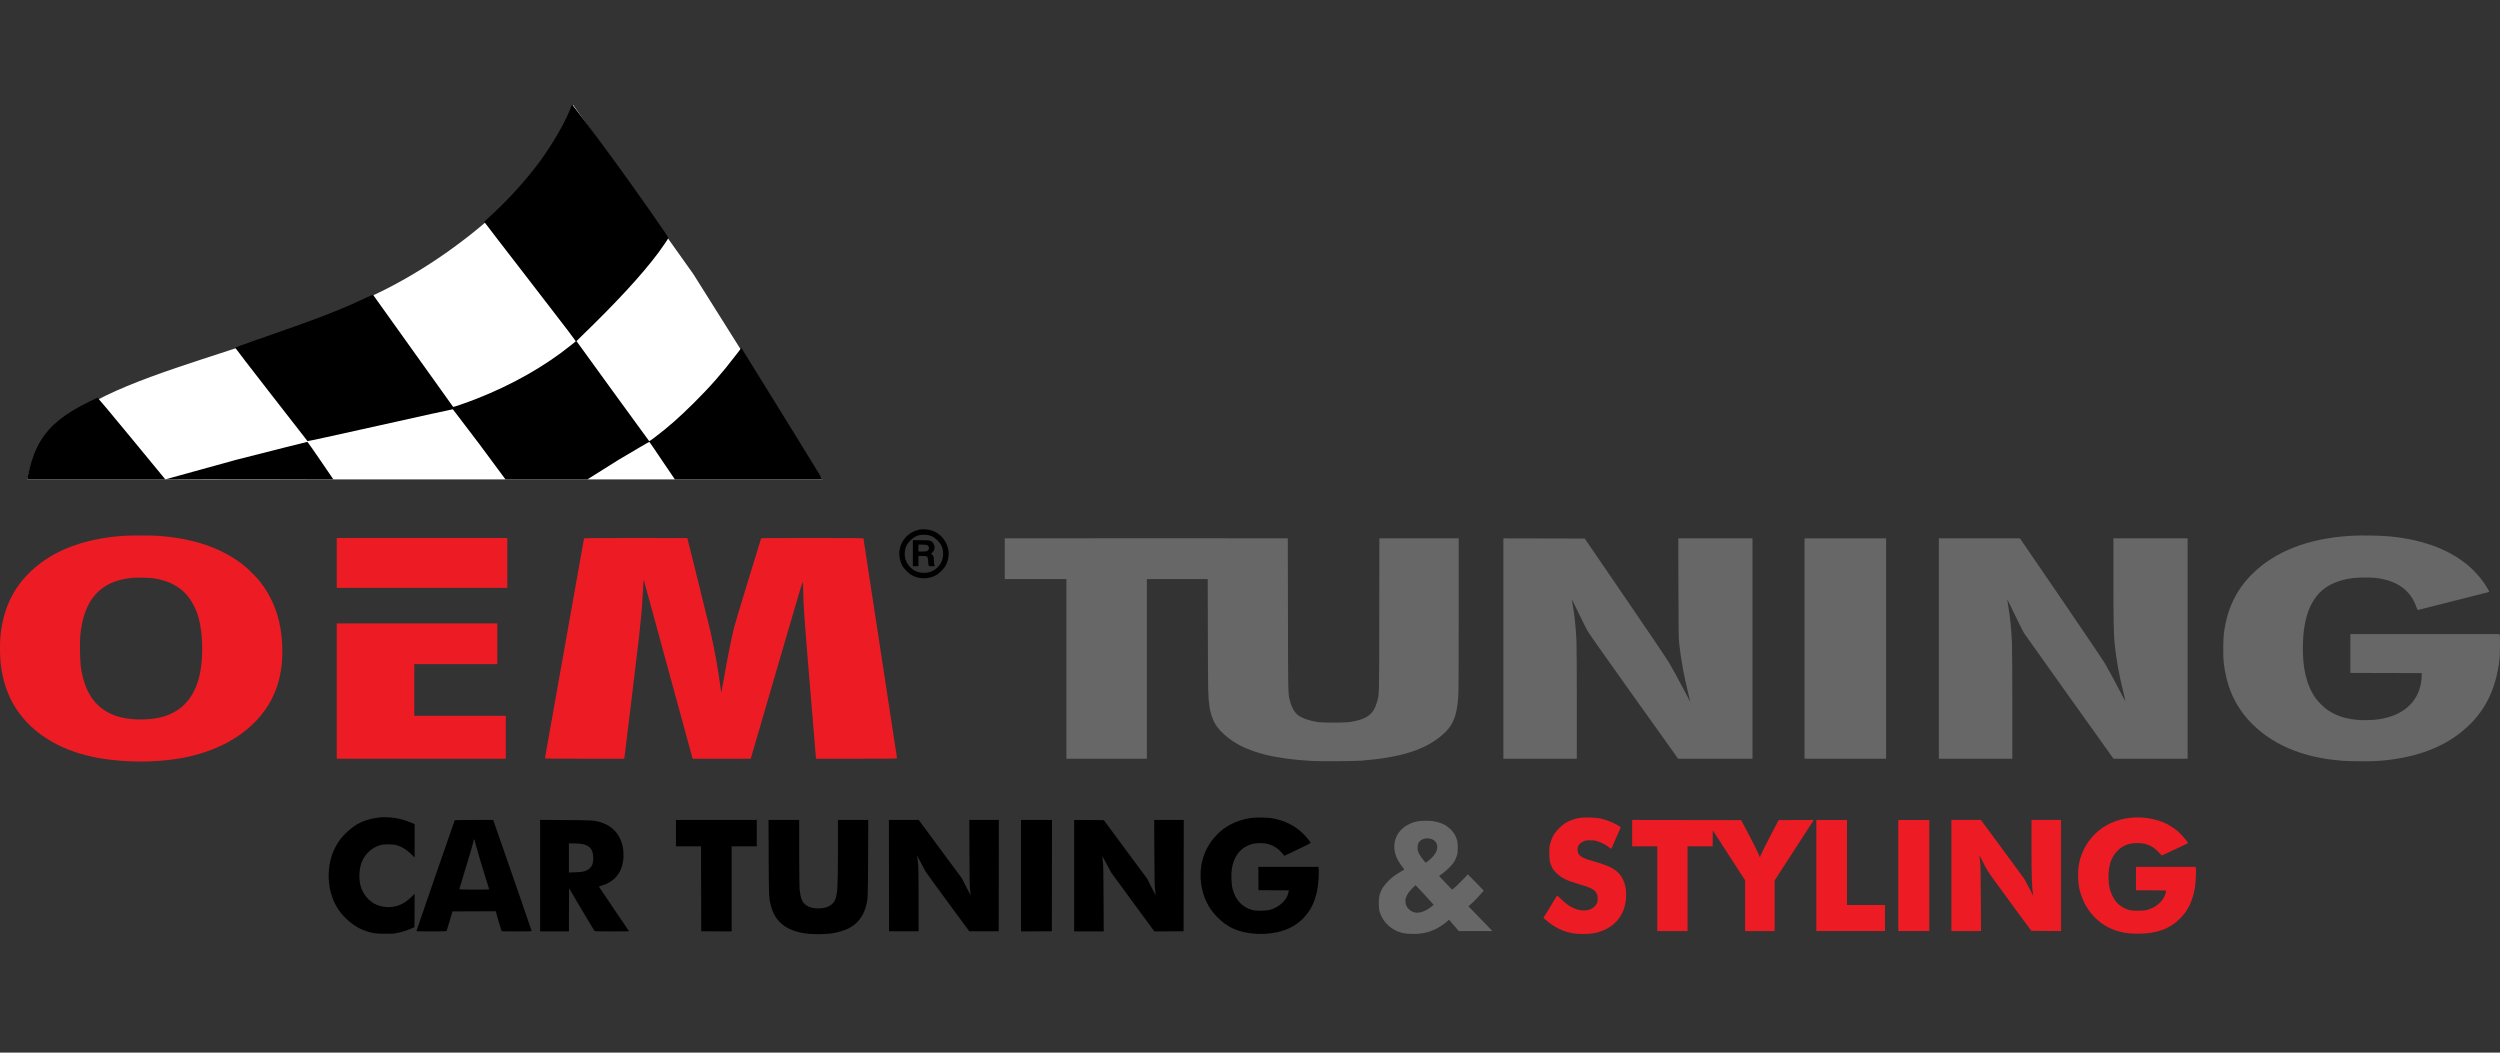 <svg width="190" height="80" viewBox="0 0 190 80" fill="none" xmlns="http://www.w3.org/2000/svg">
<rect x="0" y="0" width="190" height="80" fill="#333333" stroke="none"/>
<path d="M69.886 40.246C69.468 40.336 69.109 40.536 68.829 40.84C68.293 41.419 68.195 42.264 68.573 42.991C68.7 43.231 69.084 43.607 69.342 43.738C69.894 44.022 70.545 44.022 71.098 43.738C71.356 43.607 71.74 43.231 71.866 42.991C72.091 42.562 72.155 42.094 72.046 41.667C71.886 41.021 71.412 40.508 70.797 40.313C70.545 40.232 70.105 40.202 69.886 40.246ZM70.598 40.678C70.845 40.742 71.028 40.851 71.243 41.068C71.558 41.378 71.678 41.667 71.678 42.099C71.678 42.49 71.532 42.838 71.255 43.114C70.969 43.398 70.635 43.535 70.22 43.535C69.805 43.535 69.471 43.398 69.185 43.114C68.907 42.838 68.761 42.49 68.761 42.099C68.761 41.667 68.882 41.378 69.196 41.068C69.504 40.759 69.782 40.642 70.206 40.639C70.332 40.636 70.506 40.656 70.598 40.678Z" fill="black"/>
<path d="M69.378 42.044V43.033H69.589H69.799V42.643V42.253H70.091C70.495 42.253 70.514 42.27 70.537 42.635C70.565 43.055 70.548 43.033 70.826 43.033C70.955 43.033 71.061 43.025 71.061 43.011C71.061 43 71.042 42.966 71.019 42.938C70.991 42.899 70.977 42.813 70.977 42.654C70.977 42.345 70.955 42.261 70.854 42.164L70.764 42.08L70.868 41.977C71.07 41.776 71.081 41.498 70.899 41.252C70.767 41.077 70.674 41.054 69.99 41.054H69.378V42.044ZM70.456 41.428C70.652 41.509 70.643 41.818 70.444 41.888C70.394 41.904 70.228 41.918 70.077 41.918H69.799V41.654V41.389H70.08C70.259 41.389 70.397 41.403 70.456 41.428Z" fill="black"/>
<path d="M62.503 36.432H2.077C3.53 28.696 16.82 28.077 28.448 22.404C34.787 19.436 42.049 13.327 43.548 7.963L52.69 20.825L62.503 36.432Z" fill="white"/>
<path d="M43.46 7.979C43.064 9.1 42.066 10.858 41.011 12.293C39.951 13.731 38.462 15.361 37.129 16.545C36.95 16.704 36.801 16.846 36.801 16.858C36.801 16.871 38.375 18.914 40.296 21.4C43.087 25.011 43.782 25.925 43.752 25.948C43.729 25.964 43.553 26.106 43.356 26.265C41.395 27.842 38.896 29.258 36.24 30.297C35.455 30.607 34.459 30.95 34.437 30.922C34.428 30.916 33.065 29.004 31.402 26.675C29.741 24.345 28.37 22.428 28.358 22.414C28.342 22.397 28.204 22.448 28.016 22.537C25.629 23.654 24.491 24.094 19.13 25.961C18.443 26.201 17.877 26.407 17.874 26.424C17.868 26.438 19.099 28.037 20.608 29.974C22.117 31.911 23.36 33.508 23.371 33.524C23.383 33.541 25.374 33.109 28.891 32.321C31.918 31.643 34.403 31.097 34.417 31.105C34.428 31.114 35.326 32.293 36.411 33.725L38.415 36.432H44.645L47.002 34.951C48.279 34.19 49.333 33.575 49.35 33.583C49.367 33.588 49.791 34.21 50.293 34.962L51.29 36.432H62.503L62.331 36.113C62.255 35.996 60.878 33.77 59.271 31.17L56.346 26.441L55.981 26.917C54.87 28.372 54.006 29.358 52.722 30.635C51.611 31.735 50.834 32.421 49.779 33.226C49.437 33.485 49.35 33.541 49.325 33.51C49.286 33.471 43.813 25.936 43.813 25.925C43.813 25.92 43.973 25.761 44.169 25.571C46.857 22.974 48.784 20.884 50.023 19.223C50.365 18.764 50.797 18.125 50.797 18.078C50.797 18.042 50.45 17.529 49.513 16.183C47.827 13.767 46.167 11.476 44.543 9.328C43.491 7.938 43.48 7.924 43.46 7.979Z" fill="black"/>
<path d="M17.95 34.946L12.563 36.432C14.759 36.395 25.334 36.432 25.334 36.432C25.334 36.432 23.402 33.586 23.363 33.58C23.34 33.577 20.906 34.193 17.95 34.946Z" fill="black"/>
<path d="M6.789 30.52C5.776 31.022 5.134 31.412 4.545 31.88C3.328 32.853 2.652 33.965 2.228 35.69C2.158 35.974 2.096 36.233 2.088 36.266L2.077 36.432H12.563L9.967 33.279C8.584 31.602 7.437 30.228 7.417 30.228C7.398 30.228 7.114 30.359 6.789 30.52Z" fill="black"/>
<path d="M29.03 62.11C28.318 62.163 27.631 62.358 27.137 62.648C26.677 62.921 26.158 63.389 25.833 63.827C24.736 65.298 24.688 67.597 25.72 69.13C26.22 69.871 27.027 70.501 27.804 70.76C28.312 70.927 28.576 70.966 29.255 70.966C29.79 70.969 29.914 70.961 30.189 70.905C30.542 70.835 30.898 70.721 31.26 70.568L31.498 70.468L31.507 69.2L31.512 67.932L31.255 68.177C30.8 68.609 30.407 68.823 29.911 68.91C29.426 68.993 28.91 68.915 28.475 68.692C28.06 68.478 27.664 68.029 27.479 67.555C27.28 67.048 27.258 66.329 27.42 65.739C27.628 64.995 28.2 64.421 28.932 64.223C29.218 64.145 29.86 64.15 30.146 64.234C30.553 64.351 30.87 64.549 31.282 64.944L31.512 65.17V62.634L31.24 62.52C30.839 62.353 30.452 62.239 30.099 62.18C29.779 62.127 29.277 62.094 29.03 62.11Z" fill="black"/>
<path d="M95.094 62.163C94.535 62.241 94.002 62.409 93.531 62.654C92.779 63.044 92.137 63.696 91.722 64.49C91.085 65.711 91.083 67.288 91.719 68.6C92.109 69.406 92.9 70.194 93.674 70.551C94.768 71.053 96.266 71.122 97.509 70.727C98.687 70.353 99.564 69.473 99.946 68.28C100.058 67.929 100.106 67.717 100.159 67.344C100.212 66.956 100.246 66.254 100.221 66.042L100.201 65.883H95.632L95.638 66.767L95.646 67.653L96.802 67.661L97.954 67.667L97.915 67.843C97.845 68.144 97.722 68.355 97.472 68.6C97.206 68.862 96.88 69.046 96.502 69.149C96.185 69.233 95.469 69.241 95.183 69.163C94.418 68.957 93.901 68.408 93.68 67.567C93.579 67.188 93.554 66.421 93.624 65.998C93.764 65.162 94.176 64.563 94.808 64.276C95.082 64.15 95.293 64.1 95.632 64.081C96.403 64.039 96.99 64.292 97.483 64.883L97.615 65.042L98.617 64.565C99.166 64.303 99.615 64.078 99.615 64.064C99.615 64.008 99.276 63.596 99.04 63.362C98.417 62.746 97.654 62.364 96.695 62.188C96.364 62.127 95.444 62.113 95.094 62.163Z" fill="black"/>
<path d="M34.556 62.35C34.441 62.651 31.653 70.718 31.653 70.749C31.653 70.782 31.818 70.788 32.786 70.788C33.613 70.788 33.928 70.78 33.941 70.754C33.953 70.738 34.056 70.395 34.174 69.997L34.388 69.269L36.031 69.261L37.678 69.255L37.88 69.972C37.992 70.367 38.096 70.713 38.11 70.738C38.132 70.785 38.216 70.788 39.268 70.788C40.224 70.788 40.404 70.782 40.404 70.749C40.404 70.721 38.258 64.526 37.523 62.434L37.481 62.317H36.026C34.884 62.317 34.564 62.325 34.556 62.35ZM36.738 66.165C36.982 66.942 37.178 67.583 37.178 67.594C37.178 67.603 36.668 67.611 36.042 67.611C35.386 67.611 34.906 67.6 34.906 67.586C34.906 67.572 35.089 66.968 35.31 66.24C35.739 64.844 35.894 64.312 35.944 64.086C36.034 63.676 36.023 63.668 36.169 64.239C36.242 64.524 36.497 65.39 36.738 66.165Z" fill="black"/>
<path d="M41.049 70.788H43.237L43.242 69.147L43.251 67.508L44.199 69.116C44.724 70.002 45.164 70.741 45.181 70.757C45.203 70.78 45.599 70.788 46.51 70.788C47.225 70.788 47.809 70.782 47.809 70.777C47.809 70.771 47.29 70.005 46.656 69.074C46.025 68.143 45.509 67.38 45.514 67.374C45.52 67.372 45.618 67.341 45.733 67.305C46.664 67.029 47.223 66.382 47.363 65.413C47.408 65.095 47.383 64.513 47.307 64.237C47.074 63.353 46.521 62.763 45.677 62.501C45.189 62.347 45.043 62.336 42.965 62.325L41.049 62.311V70.788ZM44.23 64.142C44.735 64.237 44.973 64.454 45.06 64.9C45.111 65.148 45.085 65.558 45.012 65.719C44.934 65.892 44.777 66.062 44.623 66.134C44.387 66.249 44.219 66.279 43.722 66.293L43.237 66.31V64.1H43.627C43.851 64.1 44.106 64.117 44.23 64.142Z" fill="black"/>
<path d="M51.371 64.323H53.278L53.292 70.774L54.451 70.782L55.606 70.788V64.323H57.514V62.317H51.371V64.323Z" fill="black"/>
<path d="M58.42 65.137C58.431 68.202 58.434 68.252 58.594 68.857C58.902 70.016 59.693 70.679 61.048 70.916C61.704 71.03 62.689 71.028 63.376 70.911C63.718 70.852 64.198 70.702 64.49 70.557C65.129 70.247 65.609 69.645 65.802 68.915C65.965 68.305 65.965 68.294 65.976 65.178L65.987 62.317H63.684V64.552C63.682 67.391 63.656 67.895 63.485 68.353C63.323 68.782 62.846 69.041 62.212 69.041C61.746 69.041 61.413 68.935 61.157 68.706C60.941 68.514 60.821 68.155 60.767 67.555C60.751 67.369 60.739 66.21 60.739 64.774V62.317H58.408L58.42 65.137Z" fill="black"/>
<path d="M67.569 70.774H69.813V68.35C69.81 66.226 69.805 65.875 69.763 65.521C69.735 65.298 69.707 65.087 69.698 65.047C69.69 65.008 69.808 65.223 69.962 65.521C70.113 65.819 70.284 66.14 70.341 66.232C70.394 66.324 71.165 67.383 72.052 68.587L73.662 70.774H75.9L75.914 62.317H73.667L73.678 64.844C73.687 66.99 73.695 67.424 73.734 67.709C73.76 67.893 73.782 68.049 73.779 68.057C73.779 68.065 73.625 67.773 73.437 67.405L73.095 66.742L69.822 62.317H67.555L67.569 70.774Z" fill="black"/>
<path d="M77.597 70.788L78.769 70.782L79.939 70.774L79.953 62.317H77.597V70.788Z" fill="black"/>
<path d="M81.636 70.788H83.882L83.871 68.258C83.86 66.159 83.852 65.68 83.815 65.438C83.79 65.276 83.77 65.117 83.767 65.084C83.767 65.05 83.899 65.279 84.059 65.588C84.219 65.897 84.399 66.229 84.457 66.321C84.519 66.413 85.279 67.458 86.152 68.639L87.734 70.788L88.844 70.782L89.952 70.774L89.966 62.317H87.719L87.731 64.802C87.742 66.881 87.75 67.349 87.787 67.639C87.812 67.831 87.835 68.004 87.835 68.026C87.835 68.046 87.689 67.778 87.512 67.427L87.189 66.789L83.891 62.331L82.763 62.322L81.636 62.317V70.788Z" fill="black"/>
<path d="M9.382 40.723C6.849 40.898 4.729 41.587 3.161 42.738C1.335 44.081 0.333 45.825 0.05 48.16C-0.017 48.72 -0.017 49.888 0.053 50.445C0.218 51.822 0.614 52.948 1.27 53.929C2.465 55.709 4.44 56.947 6.984 57.507C9.037 57.958 11.668 58 13.786 57.618C16.986 57.041 19.471 55.417 20.644 53.137C21.342 51.777 21.589 50.211 21.398 48.358C21.235 46.792 20.716 45.446 19.819 44.273C19.569 43.944 18.865 43.234 18.526 42.966C16.843 41.64 14.706 40.91 11.963 40.72C11.494 40.689 9.856 40.689 9.382 40.723ZM11.561 43.939C13.253 44.159 14.324 44.956 14.924 46.447C15.427 47.695 15.519 49.941 15.129 51.479C14.694 53.199 13.617 54.255 11.979 54.567C11.045 54.748 9.845 54.709 9.031 54.475C7.371 53.995 6.44 52.767 6.142 50.668C6.081 50.234 6.055 48.851 6.097 48.353C6.294 46.168 7.124 44.822 8.644 44.231C9.045 44.075 9.43 43.986 10.041 43.916C10.294 43.886 11.261 43.9 11.561 43.939Z" fill="#ED1C24"/>
<path d="M25.594 44.677H38.553V40.887H25.594V44.677Z" fill="#ED1C24"/>
<path d="M44.387 40.918C44.387 40.935 43.719 44.697 42.9 49.278C42.084 53.859 41.414 57.621 41.414 57.635C41.414 57.654 42.488 57.663 44.429 57.663H47.441L47.458 57.571C47.486 57.401 48.454 49.398 48.566 48.397C48.72 46.998 48.782 46.318 48.833 45.416C48.858 44.986 48.886 44.499 48.897 44.331L48.917 44.031L50.695 50.546C51.674 54.132 52.513 57.197 52.557 57.362L52.642 57.663H57.056L57.814 55.063C58.232 53.636 59.121 50.59 59.788 48.294C60.992 44.173 61.006 44.125 61.023 44.295C61.034 44.39 61.042 44.644 61.045 44.861C61.053 45.995 61.11 46.773 61.685 53.683L62.016 57.663H65.093C67.945 57.663 68.172 57.66 68.172 57.615C68.172 57.59 67.597 53.828 66.896 49.255C66.195 44.683 65.62 40.929 65.62 40.915C65.62 40.898 64.195 40.887 61.738 40.887C58.063 40.887 57.853 40.89 57.839 40.935C57.831 40.962 57.39 42.403 56.857 44.136C56.325 45.87 55.836 47.494 55.775 47.745C55.615 48.389 55.25 50.209 55.031 51.476C54.928 52.067 54.838 52.569 54.83 52.591C54.818 52.613 54.801 52.552 54.787 52.452C54.583 50.874 54.302 49.317 53.968 47.879C53.898 47.581 53.48 45.892 53.04 44.123C52.6 42.353 52.241 40.901 52.241 40.896C52.241 40.893 50.474 40.887 48.314 40.887C45.523 40.887 44.387 40.896 44.387 40.918Z" fill="#ED1C24"/>
<path d="M25.594 57.663H38.441V54.402H31.484V50.473H37.795V47.38H25.594V57.663Z" fill="#ED1C24"/>
<path d="M120.035 62.16C119.611 62.236 119.19 62.397 118.89 62.601C118.699 62.729 118.338 63.083 118.195 63.281C118.04 63.492 117.928 63.735 117.83 64.058C117.757 64.289 117.751 64.345 117.751 64.824C117.749 65.404 117.774 65.54 117.951 65.911C118.029 66.076 118.102 66.17 118.293 66.357C118.674 66.73 119.087 66.931 120.035 67.207C120.929 67.466 121.193 67.605 121.344 67.901C121.409 68.023 121.42 68.076 121.423 68.294C121.423 68.519 121.415 68.558 121.342 68.692C121.047 69.219 120.307 69.35 119.569 69.007C119.244 68.854 119.014 68.687 118.652 68.338C118.413 68.107 118.343 68.054 118.324 68.085C118.31 68.107 118.074 68.494 117.799 68.943L117.303 69.76L117.454 69.89C118.136 70.49 118.817 70.821 119.614 70.941C119.962 70.994 120.705 70.994 121.03 70.941C122.102 70.768 122.898 70.211 123.302 69.358C123.602 68.728 123.672 67.873 123.482 67.193C123.327 66.641 122.968 66.204 122.461 65.947C122.107 65.769 121.762 65.646 121.081 65.451C120.141 65.187 119.897 65.003 119.894 64.565C119.894 64.281 120.026 64.097 120.343 63.949C120.517 63.866 120.542 63.863 120.862 63.866C121.159 63.868 121.229 63.88 121.465 63.955C121.743 64.047 122.043 64.206 122.304 64.404C122.388 64.465 122.461 64.512 122.464 64.51C122.478 64.496 123.176 62.896 123.176 62.877C123.176 62.849 122.769 62.612 122.551 62.514C122.276 62.392 121.877 62.261 121.591 62.199C121.263 62.127 120.349 62.105 120.035 62.16Z" fill="#ED1C24"/>
<path d="M161.911 62.152C160.843 62.275 159.923 62.69 159.236 63.367C158.509 64.083 158.072 64.969 157.957 65.967C157.909 66.357 157.937 67.095 158.01 67.444C158.363 69.146 159.533 70.414 161.12 70.813C161.547 70.921 161.931 70.963 162.486 70.96C163.889 70.96 164.885 70.604 165.673 69.815C166.293 69.199 166.629 68.503 166.806 67.486C166.865 67.151 166.913 66.338 166.89 66.084L166.87 65.883H162.332V67.667H163.482C164.116 67.667 164.632 67.678 164.632 67.689C164.632 67.7 164.613 67.784 164.59 67.873C164.433 68.469 163.875 68.974 163.16 69.16C162.882 69.233 162.091 69.236 161.827 69.163C161.432 69.057 161.042 68.809 160.801 68.508C160.627 68.291 160.411 67.842 160.341 67.555C160.22 67.037 160.212 66.332 160.324 65.808C160.453 65.209 160.775 64.71 161.224 64.409C161.583 64.169 161.948 64.072 162.467 64.072C163.143 64.072 163.664 64.314 164.127 64.841C164.206 64.933 164.282 65.008 164.293 65.014C164.304 65.017 164.75 64.813 165.28 64.56C165.81 64.306 166.259 64.094 166.273 64.091C166.343 64.066 165.855 63.476 165.541 63.203C165.314 63.005 164.918 62.737 164.66 62.609C163.894 62.227 162.826 62.049 161.911 62.152Z" fill="#ED1C24"/>
<path d="M124.046 64.323H125.953V70.76H128.253V64.323H130.16L130.166 63.718L130.174 63.113L132.628 66.9V70.76H134.872V66.914L136.311 64.691C137.102 63.47 137.773 62.436 137.801 62.392L137.851 62.316L136.513 62.322L135.175 62.33L134.519 63.584C134.16 64.273 133.843 64.911 133.815 64.997C133.787 65.086 133.759 65.159 133.75 65.159C133.742 65.159 133.708 65.067 133.672 64.955C133.635 64.847 133.318 64.209 132.968 63.542L132.328 62.33L124.046 62.316V64.323Z" fill="#ED1C24"/>
<path d="M138.042 70.76H143.259V68.781H140.37V62.316H138.042V70.76Z" fill="#ED1C24"/>
<path d="M144.269 70.76H146.625V62.316H144.269V70.76Z" fill="#ED1C24"/>
<path d="M148.308 70.76H150.557L150.543 68.271C150.529 66.037 150.524 65.747 150.476 65.387C150.445 65.17 150.425 64.992 150.434 64.992C150.439 64.992 150.493 65.1 150.557 65.234C150.619 65.371 150.776 65.674 150.905 65.911C151.113 66.287 151.354 66.63 152.762 68.544L154.383 70.746L155.511 70.754L156.638 70.76V62.316H154.394V64.482C154.394 66.694 154.422 67.444 154.523 68.043C154.532 68.088 154.4 67.856 154.234 67.527C154.066 67.198 153.887 66.859 153.831 66.775C153.774 66.691 153.014 65.652 152.139 64.468L150.549 62.316H148.308V70.76Z" fill="#ED1C24"/>
<path d="M178.629 40.723C175.42 40.921 172.901 41.902 171.159 43.632C169.945 44.839 169.249 46.299 169.016 48.135C168.958 48.609 168.949 49.894 169.002 50.362C169.095 51.142 169.269 51.872 169.519 52.519C170.366 54.69 172.27 56.373 174.837 57.214C175.771 57.521 176.822 57.721 177.995 57.816C178.609 57.866 180.11 57.872 180.727 57.83C183.237 57.652 185.268 56.98 186.83 55.812C188.684 54.425 189.686 52.594 189.963 50.083C190.003 49.735 190.014 48.461 189.98 48.291L189.958 48.188H178.629V51.142L181.344 51.148L184.056 51.156L184.048 51.393C184.003 52.962 183.024 54.124 181.4 54.539C180.937 54.659 180.559 54.709 179.989 54.728C178.741 54.77 177.734 54.522 176.918 53.976C176.643 53.789 176.211 53.371 176.009 53.096C175.302 52.12 174.974 50.758 175.019 48.996C175.064 47.316 175.386 46.165 176.065 45.301C176.646 44.557 177.566 44.098 178.797 43.936C179.221 43.88 180.143 43.875 180.55 43.922C182.169 44.117 183.173 44.83 183.638 46.112C183.711 46.316 183.739 46.36 183.781 46.355C183.835 46.344 189.071 45.02 189.153 44.995C189.192 44.984 189.184 44.953 189.085 44.78C187.801 42.526 185.24 41.133 181.728 40.776C180.904 40.695 179.504 40.67 178.629 40.723Z" fill="#676767"/>
<path d="M84.085 40.91L76.363 40.915V44.008H81.047V57.663H87.162V44.008H91.787L91.798 48.347C91.809 52.719 91.815 52.945 91.916 53.664C92.006 54.299 92.219 54.865 92.519 55.266C92.749 55.576 93.254 56.038 93.644 56.297C94.993 57.197 96.886 57.674 99.725 57.833C100.392 57.869 102.995 57.85 103.542 57.805C106.487 57.554 108.243 57.002 109.539 55.921C110.422 55.186 110.731 54.453 110.832 52.87C110.852 52.575 110.863 50.362 110.863 46.661V40.915H104.832L104.824 46.731C104.816 53.132 104.827 52.745 104.647 53.366C104.384 54.291 103.884 54.664 102.631 54.868C102.235 54.932 100.639 54.94 100.19 54.882C99.565 54.798 98.99 54.6 98.656 54.358C98.398 54.168 98.168 53.773 98.047 53.299C97.888 52.686 97.896 53.059 97.885 46.731L97.873 40.915H94.878C93.228 40.915 91.863 40.912 91.84 40.907C91.82 40.904 88.328 40.904 84.085 40.91Z" fill="#676767"/>
<path d="M114.257 57.663H119.838V53.444C119.838 51.014 119.827 48.988 119.81 48.659C119.76 47.642 119.656 46.67 119.516 45.923C119.479 45.722 119.451 45.552 119.457 45.549C119.463 45.544 119.687 46.001 119.962 46.564C120.234 47.129 120.528 47.726 120.618 47.89C120.733 48.105 121.751 49.557 124.158 52.926L127.538 57.663H133.19V40.915H127.549L127.56 44.683C127.569 48.007 127.574 48.506 127.619 48.899C127.748 50.094 127.989 51.426 128.304 52.675C128.396 53.034 128.466 53.333 128.463 53.338C128.458 53.344 128.306 53.059 128.127 52.711C127.681 51.855 127.123 50.827 126.831 50.334C126.702 50.111 125.21 47.904 123.518 45.43L120.439 40.929L114.257 40.915V57.663Z" fill="#676767"/>
<path d="M137.145 57.663H143.343V40.915H137.145V57.663Z" fill="#676767"/>
<path d="M147.354 57.663H152.936V53.6C152.936 51.287 152.925 49.258 152.908 48.885C152.858 47.745 152.765 46.831 152.611 45.962C152.571 45.742 152.543 45.558 152.549 45.555C152.555 45.549 152.664 45.77 152.796 46.04C153.444 47.386 153.747 47.993 153.845 48.144C153.901 48.233 155.452 50.412 157.286 52.984L160.627 57.663H166.259V40.915H160.621V44.084C160.621 47.294 160.641 48.23 160.72 48.983C160.84 50.164 161.059 51.354 161.41 52.742C161.485 53.045 161.544 53.299 161.539 53.305C161.533 53.31 161.373 53.018 161.182 52.653C160.722 51.769 160.274 50.941 159.974 50.423C159.83 50.175 158.422 48.088 156.622 45.455L153.517 40.915H147.354V57.663Z" fill="#676767"/>
<path d="M107.763 62.414C106.928 62.567 106.268 63.088 106.055 63.766C105.834 64.459 106.019 65.192 106.591 65.894C106.678 66.003 106.737 66.092 106.723 66.098C106.641 66.126 106.058 66.488 105.884 66.622C105.475 66.934 105.09 67.388 104.953 67.725C104.818 68.057 104.79 68.216 104.79 68.656C104.79 69.007 104.801 69.11 104.855 69.294C105.034 69.918 105.514 70.465 106.131 70.746C106.465 70.899 106.748 70.958 107.245 70.975C108.148 71.005 108.852 70.816 109.542 70.359C109.69 70.258 109.881 70.116 109.968 70.038L110.125 69.899L110.868 70.76H113.421L113.076 70.398C112.885 70.2 112.473 69.776 112.161 69.456L111.598 68.876L111.85 68.656C111.99 68.534 112.254 68.266 112.436 68.06L112.765 67.686L111.553 66.444L111.443 66.575C111.292 66.75 110.658 67.377 110.493 67.508L110.361 67.614L110.044 67.285C109.502 66.728 109.368 66.58 109.379 66.569C109.385 66.563 109.516 66.466 109.671 66.352C110.005 66.103 110.389 65.711 110.535 65.463C110.594 65.365 110.672 65.184 110.714 65.061C110.781 64.864 110.79 64.794 110.79 64.448C110.793 64.002 110.756 63.821 110.591 63.487C110.445 63.183 110.069 62.818 109.741 62.659C109.491 62.537 109.186 62.447 108.857 62.4C108.588 62.364 108.002 62.37 107.763 62.414ZM108.88 63.805C109.127 63.924 109.256 64.167 109.228 64.462C109.211 64.643 109.138 64.799 108.964 65.025C108.815 65.217 108.375 65.596 108.341 65.56C108.173 65.379 107.915 65.019 107.836 64.852C107.747 64.666 107.735 64.621 107.735 64.42C107.738 64.167 107.794 64.022 107.949 63.891C108.184 63.696 108.58 63.657 108.88 63.805ZM108.271 68.004C108.641 68.405 108.944 68.743 108.95 68.754C108.964 68.79 108.611 69.052 108.392 69.169C107.85 69.456 107.393 69.428 107.057 69.082C106.886 68.907 106.815 68.731 106.815 68.478C106.818 68.297 106.829 68.249 106.933 68.04C107.026 67.859 107.11 67.745 107.306 67.541C107.446 67.397 107.57 67.277 107.581 67.277C107.592 67.277 107.904 67.606 108.271 68.004Z" fill="#676767"/>
</svg>
